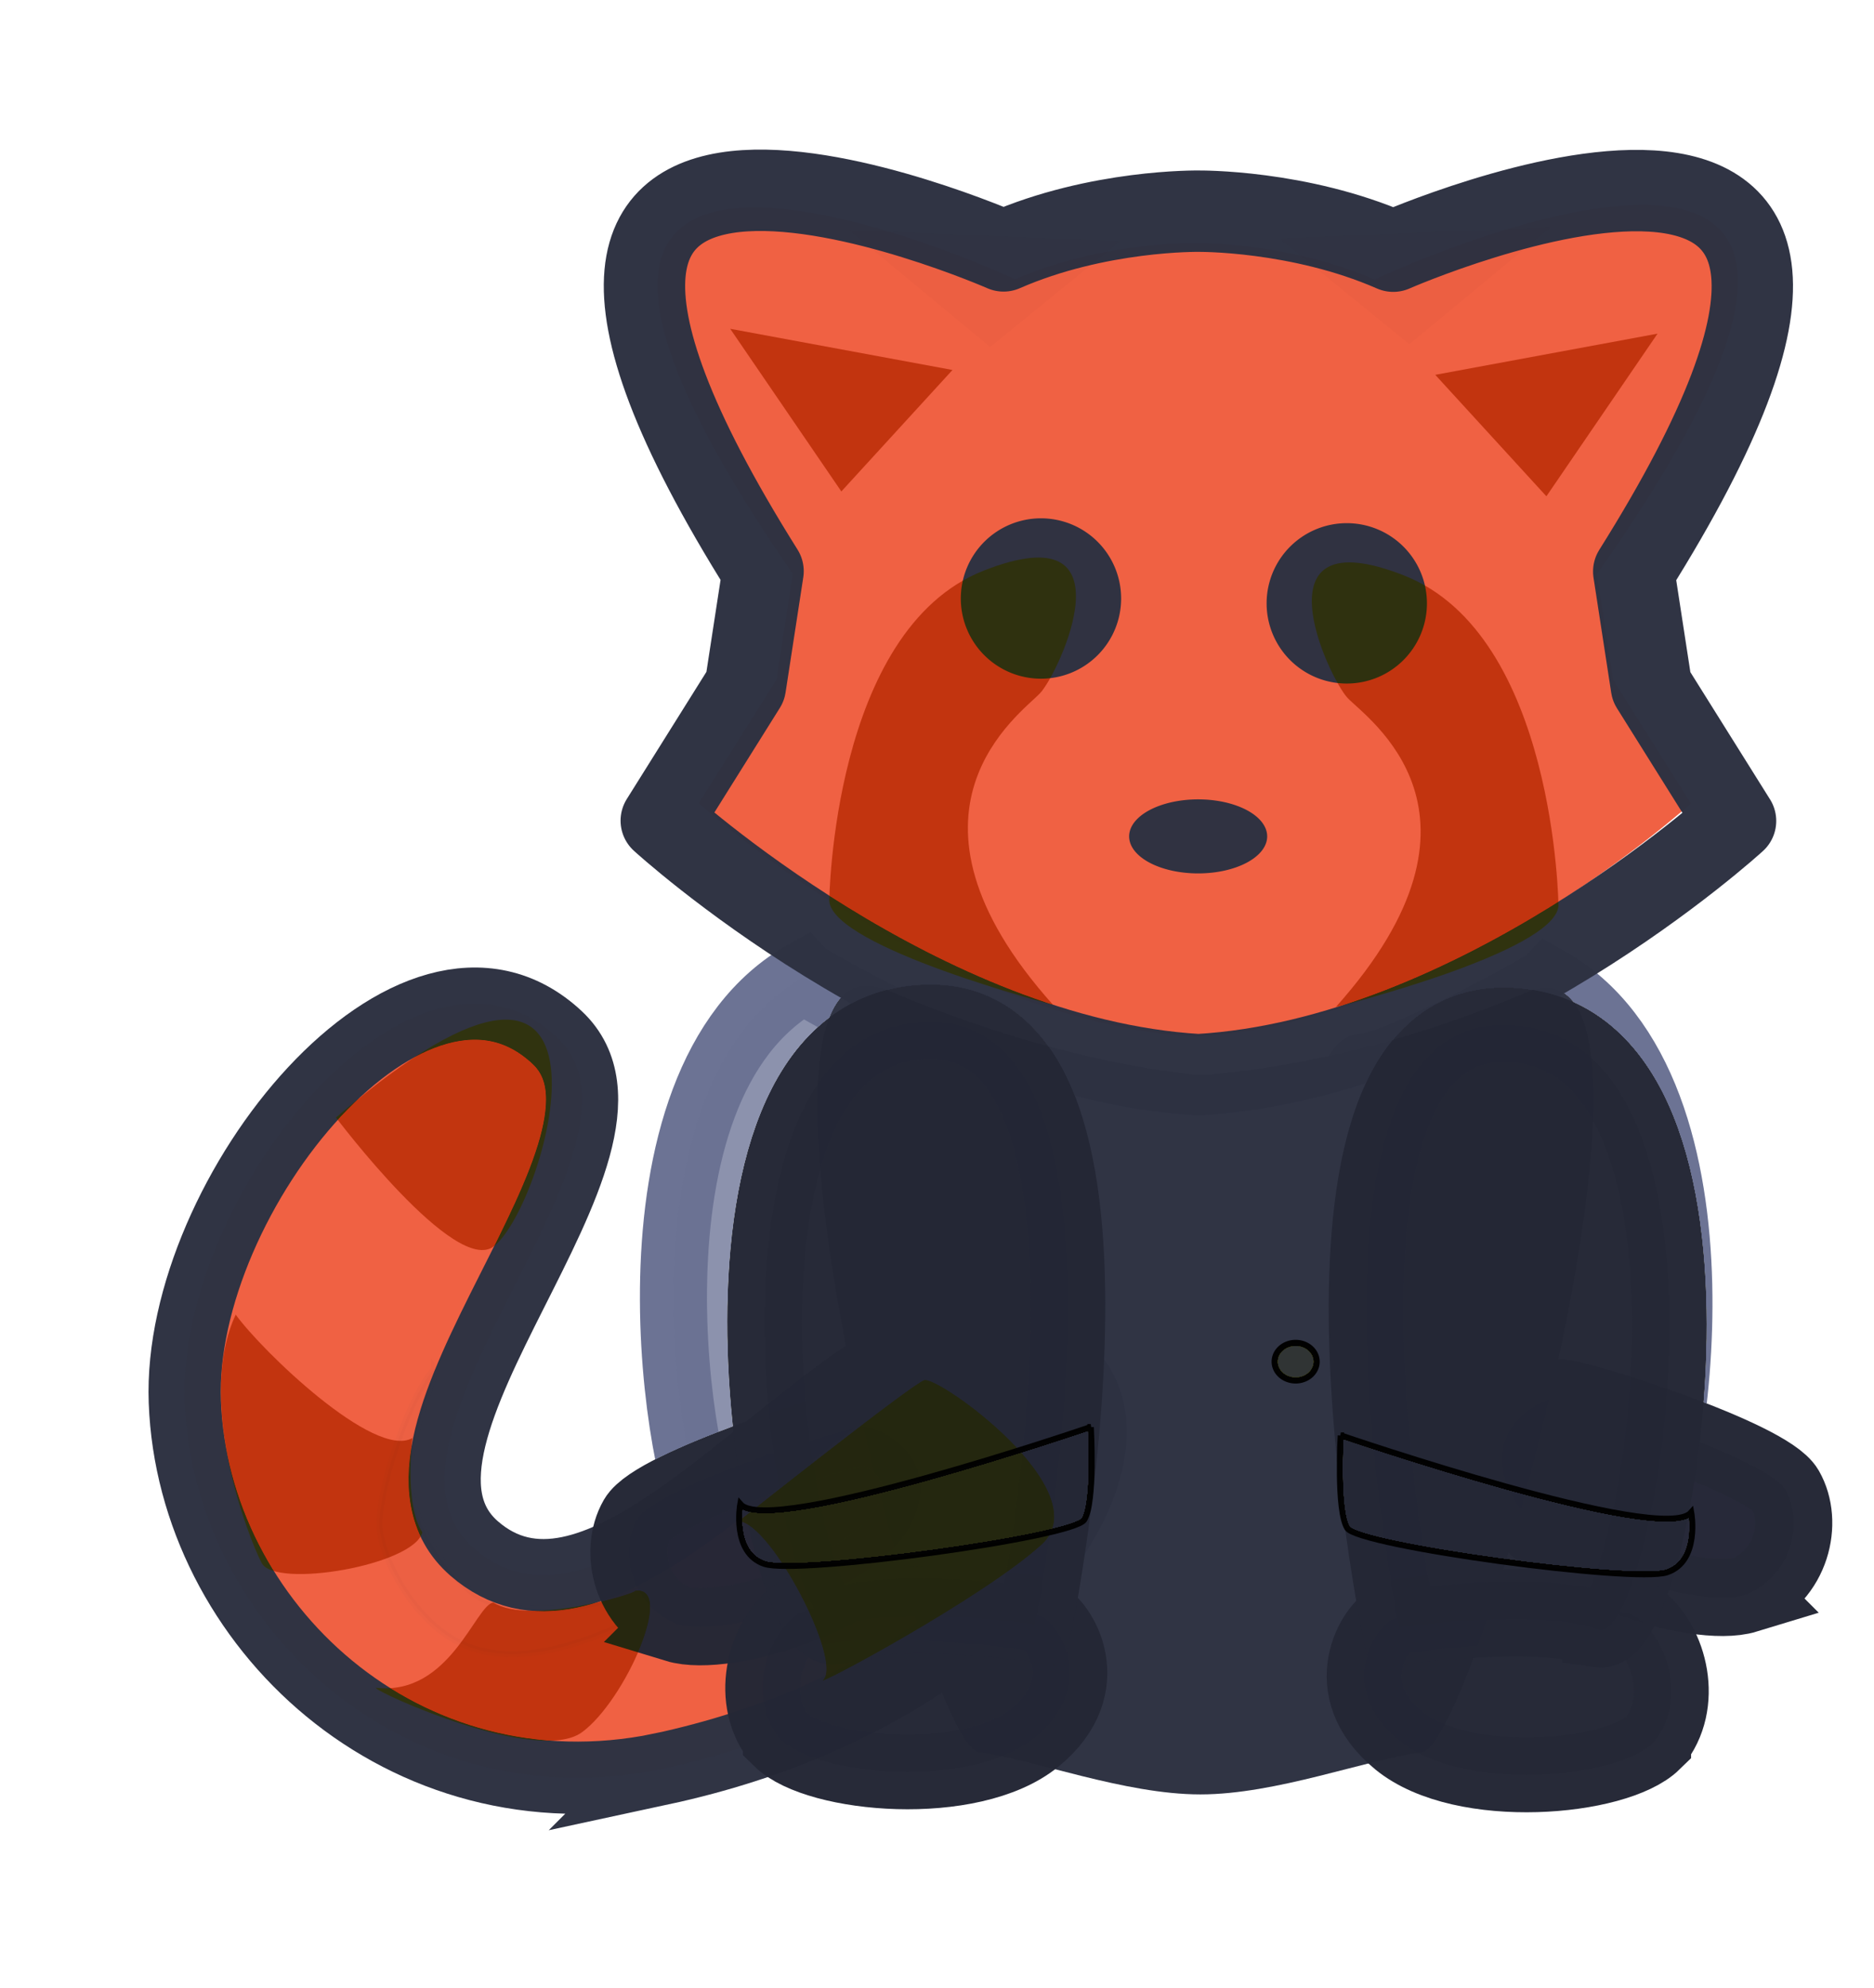 <?xml version="1.0" encoding="UTF-8" standalone="no"?>
<!-- Created with Inkscape (http://www.inkscape.org/) -->

<svg
   width="38.789mm"
   height="41.13mm"
   viewBox="0 0 38.789 41.13"
   version="1.1"
   id="svg1"
   inkscape:version="1.3.1 (9b9bdc1480, 2023-11-25, custom)"
   sodipodi:docname="nonprofit.svg"
   xmlns:inkscape="http://www.inkscape.org/namespaces/inkscape"
   xmlns:sodipodi="http://sodipodi.sourceforge.net/DTD/sodipodi-0.dtd"
   xmlns="http://www.w3.org/2000/svg"
   xmlns:svg="http://www.w3.org/2000/svg">
  <sodipodi:namedview
     id="namedview1"
     pagecolor="#ffffff"
     bordercolor="#000000"
     borderopacity="0.25"
     inkscape:showpageshadow="2"
     inkscape:pageopacity="0.0"
     inkscape:pagecheckerboard="0"
     inkscape:deskcolor="#d1d1d1"
     inkscape:document-units="mm"
     inkscape:zoom="1.8545086"
     inkscape:cx="70.099434"
     inkscape:cy="125.63975"
     inkscape:window-width="1680"
     inkscape:window-height="981"
     inkscape:window-x="0"
     inkscape:window-y="0"
     inkscape:window-maximized="1"
     inkscape:current-layer="layer1" />
  <defs
     id="defs1">
    <filter
       inkscape:collect="always"
       style="color-interpolation-filters:sRGB"
       id="filter9353-8-4-4-3-54-1-8"
       x="0"
       y="0"
       width="1"
       height="1">
      <feBlend
         inkscape:collect="always"
         mode="darken"
         in2="BackgroundImage"
         id="feBlend9355-5-5-2-0-3-3-5" />
    </filter>
    <filter
       inkscape:collect="always"
       style="color-interpolation-filters:sRGB"
       id="filter9353-9-1-57-2-3-3-5"
       x="-0.044"
       y="-0.044"
       width="1.088"
       height="1.089">
      <feBlend
         inkscape:collect="always"
         mode="darken"
         in2="BackgroundImage"
         id="feBlend9355-4-4-71-7-8-7-6" />
    </filter>
    <filter
       inkscape:collect="always"
       style="color-interpolation-filters:sRGB"
       id="filter9353-8-4-4-3-5-1-7"
       x="-0.134"
       y="-0.221"
       width="1.268"
       height="1.443">
      <feBlend
         inkscape:collect="always"
         mode="darken"
         in2="BackgroundImage"
         id="feBlend9355-5-5-2-0-4-4-9" />
    </filter>
    <filter
       inkscape:collect="always"
       style="color-interpolation-filters:sRGB"
       id="filter9353-8-4-4-3-8-2-9-0"
       x="-0.099"
       y="-0.081"
       width="1.197"
       height="1.147">
      <feBlend
         inkscape:collect="always"
         mode="darken"
         in2="BackgroundImage"
         id="feBlend9355-5-5-2-0-7-7-7-8" />
    </filter>
  </defs>
  <g
     inkscape:label="Layer 1"
     inkscape:groupmode="layer"
     id="layer1"
     transform="translate(-234.421,-162.719)">
    <path
       sodipodi:nodetypes="sscssss"
       inkscape:connector-curvature="0"
       id="path4792-7-7-1-6-4-7-4-9-1-0-5-0-4-6"
       d="m -1807.837,836.622 c 9,-1.194 45.5,-134.094 16.5,-121.759 -29,12.335 -52.052,13.129 -52.052,13.129 0,0 -21.052,-1.195 -50.052,-13.53 -29,-12.335 5.5,120.963 14.5,122.156 9,1.194 23.367,6.766 35.552,6.766 12.184,6e-4 26.552,-5.569 35.552,-6.763 z"
       style="opacity:0.99;fill:#2d3142;fill-opacity:1;fill-rule:evenodd;stroke:none;stroke-width:1px;stroke-linecap:butt;stroke-linejoin:miter;stroke-opacity:1;filter:url(#filter9353-8-4-4-3-54-1-8)"
       transform="matrix(0.129,0,0,0.129,497.064,91.049)" />
    <g
       id="g168836-00-3-0"
       transform="translate(-1160.173,-938.794)">
      <path
         sodipodi:nodetypes="cssscc"
         inkscape:connector-curvature="0"
         id="path9230-1-7-2-2-6-14-9-9-5"
         d="m -1026.357,865.065 c -40.836,-15.636 -52.558,-62.15 -33.883,-93.984 17.427,-29.706 76.639,-49.21 84.706,-17.748 6.468,25.225 -65.078,37.609 -57.278,64.135 7.205,24.499 49.409,9.63 75.832,10.891 55.239,17.041 4.615,64.205 -69.379,36.706 z"
         style="opacity:0.99;fill:#f05f40;fill-opacity:1;fill-rule:evenodd;stroke:#2d3142;stroke-width:12;stroke-linecap:butt;stroke-linejoin:miter;stroke-miterlimit:4;stroke-dasharray:none;stroke-opacity:1;filter:url(#filter9353-9-1-57-2-3-3-5)"
         transform="matrix(0.105,-0.067,0.067,0.105,1458.082,978.518)" />
      <path
         style="opacity:0.99;fill:#c2330f;fill-opacity:1;fill-rule:evenodd;stroke:none;stroke-width:1px;stroke-linecap:butt;stroke-linejoin:miter;stroke-opacity:1;filter:url(#filter9353-9-1-57-2-3-3-5)"
         d="m -1034.937,826.769 c -2.707,-1.303 -14.427,9.246 -24.093,1.425 -0.386,0.651 15.671,25.231 24.907,24.654 8.869,-0.554 26.457,-12.276 20.043,-15.085 0.219,0.547 -17.877,-4.493 -20.856,-10.994 z"
         id="path9244-0-5-3-5-4-2-5-5-1"
         inkscape:connector-curvature="0"
         sodipodi:nodetypes="ccscc"
         transform="matrix(0.105,-0.067,0.067,0.105,1458.082,978.518)" />
      <path
         style="opacity:0.99;fill:#c2330f;fill-opacity:1;fill-rule:evenodd;stroke:none;stroke-width:1px;stroke-linecap:butt;stroke-linejoin:miter;stroke-opacity:1;filter:url(#filter9353-9-1-57-2-3-3-5)"
         d="m -1045.315,763.417 c 0.403,7.261 6.454,32.672 13.714,33.076 0,0 -7.162,8.687 -7.024,14.097 -4.14,3.842 -25.648,-5.223 -25.245,-10.064 0.403,-4.84 5.244,-28.639 18.555,-37.109 z"
         id="path9242-2-0-4-4-7-9-7-3-8"
         inkscape:connector-curvature="0"
         sodipodi:nodetypes="ccccc"
         transform="matrix(0.105,-0.067,0.067,0.105,1458.082,978.518)" />
      <path
         style="opacity:0.99;fill:#c2330f;fill-opacity:1;fill-rule:evenodd;stroke:none;stroke-width:1px;stroke-linecap:butt;stroke-linejoin:miter;stroke-opacity:1;filter:url(#filter9353-9-1-57-2-3-3-5)"
         d="m -993.326,837.29 c 4.394,3.256 2.028,29.056 -2.374,29.786 -2.201,0.365 29.837,2.835 42.751,0.589 12.871,-2.238 0.657,-32.92 -1.768,-33.54 -2.242,-0.573 -38.609,3.165 -38.609,3.165 z"
         id="path9246-2-0-2-1-4-1-9-9-1"
         inkscape:connector-curvature="0"
         sodipodi:nodetypes="csssc"
         transform="matrix(0.105,-0.067,0.067,0.105,1458.082,978.518)" />
      <path
         style="opacity:0.148;fill:#242636;fill-opacity:1;fill-rule:evenodd;stroke:#242735;stroke-width:1px;stroke-linecap:butt;stroke-linejoin:miter;stroke-opacity:1;filter:url(#filter9353-9-1-57-2-3-3-5)"
         d="m -1022.299,788.736 c -6.857,2.017 -19.602,12.778 -22.022,17.618 -2.42,4.84 -3.414,16.358 1.426,23.619 4.84,7.261 14.635,10.08 23.652,11.412 8.815,1.303 8.596,-4.387 2.603,-4.6 -5.957,-0.212 -16.505,-6.719 -19.329,-11.156 -2.824,-4.437 -3.7,-15.825 -0.069,-22.682 3.821,-7.218 13.739,-13.001 13.739,-14.211 z"
         id="path9258-1-8-1-2-6-7-62-8-6"
         inkscape:connector-curvature="0"
         sodipodi:nodetypes="csssscscc"
         transform="matrix(0.105,-0.067,0.067,0.105,1458.082,978.518)" />
      <path
         style="opacity:0.99;fill:#c2340f;fill-opacity:1;fill-rule:evenodd;stroke:none;stroke-width:1px;stroke-linecap:butt;stroke-linejoin:miter;stroke-opacity:1;filter:url(#filter9353-9-1-57-2-3-3-5)"
         d="m -1013.654,744.785 c 0,0 2.55,32.944 10.627,32.135 11.408,-1.142 56.146,-41.641 -10.627,-32.135 z"
         id="path9232-5-9-4-1-1-5-7-3-6"
         inkscape:connector-curvature="0"
         sodipodi:nodetypes="csc"
         transform="matrix(0.105,-0.067,0.067,0.105,1458.082,978.518)" />
    </g>
    <path
       sodipodi:nodetypes="csssc"
       inkscape:connector-curvature="0"
       id="path4821-6-8-7-7-1-6-2-3-5-3-4-5-4-3-7-8"
       d="m -1928.441,815.987 c 8.054,2.455 31.626,-5.066 37.415,-15.602 5.789,-10.535 -4.273,-16.102 -7.567,-15.965 -3.294,0.137 -33.207,9.645 -36.168,14.789 -2.961,5.144 -1.039,13.736 6.32,16.778 z"
       style="opacity:0.99;fill:#242636;fill-opacity:1;fill-rule:evenodd;stroke:#242735;stroke-width:12.374;stroke-linecap:butt;stroke-linejoin:miter;stroke-miterlimit:4;stroke-dasharray:none;stroke-opacity:1;filter:url(#filter9353-8-4-4-3-5-1-7)"
       transform="matrix(0.129,0,0,0.129,497.194,91.054)" />
    <path
       sodipodi:nodetypes="csssc"
       inkscape:connector-curvature="0"
       id="path4821-5-5-7-3-3-2-6-8-3-7-3-3-0"
       d="m -1911.794,834.524 c 6.01,5.879 30.648,8.045 40.865,-0.309 10.216,-8.354 3.906,-18.256 0.901,-19.494 -3.005,-1.238 -34.254,-4.023 -39.362,0 -5.108,4.023 -7.512,13.615 -2.404,19.803 z"
       style="opacity:0.99;fill:#242735;fill-opacity:1;fill-rule:evenodd;stroke:#242735;stroke-width:12;stroke-linecap:butt;stroke-linejoin:miter;stroke-miterlimit:4;stroke-dasharray:none;stroke-opacity:1;filter:url(#filter9353-8-4-4-3-5-1-7)"
       transform="matrix(0.129,0,0,0.129,497.194,91.054)" />
    <path
       inkscape:connector-curvature="0"
       id="path10637-5-7-4-8-2-8-6"
       d="m -1821.153,804.521 c 0,0 -15.203,14.496 -42.426,1.061 l -0.707,-74.953 c 0,0 25.456,43.487 43.487,0 z"
       style="opacity:0.99;fill:#898fab;fill-opacity:1;fill-rule:evenodd;stroke:none;stroke-width:1px;stroke-linecap:butt;stroke-linejoin:miter;stroke-opacity:1;filter:url(#filter9353-8-4-4-3-5-1-7)"
       transform="matrix(0.129,0,0,0.129,497.194,91.054)" />
    <path
       sodipodi:nodetypes="cscc"
       inkscape:connector-curvature="0"
       id="path4811-94-4-7-7-0-9-5-3-7-9-1-4-8"
       d="m -1903.121,816.489 c -8.979,1.223 -25.341,-93.734 13.568,-96.995 38.909,-3.261 18.607,96.587 18.607,96.587 0,0 -23.196,-3.261 -32.175,0.408 z"
       style="opacity:0.99;fill:#242735;fill-opacity:1;fill-rule:evenodd;stroke:#242735;stroke-width:12;stroke-linecap:butt;stroke-linejoin:miter;stroke-miterlimit:4;stroke-dasharray:none;stroke-opacity:1;filter:url(#filter9353-8-4-4-3-5-1-7)"
       transform="matrix(0.129,0,0,0.129,497.194,91.054)" />
    <path
       sodipodi:nodetypes="csssc"
       inkscape:connector-curvature="0"
       id="path4821-6-8-7-6-5-0-9-5-1-8-0-8-5-0-9"
       d="m -1756.841,811.289 c -8.054,2.455 -31.626,-5.066 -37.415,-15.602 -5.789,-10.535 4.273,-16.102 7.567,-15.965 3.294,0.137 33.207,9.645 36.168,14.789 2.961,5.144 1.039,13.736 -6.32,16.778 z"
       style="opacity:0.99;fill:#242636;fill-opacity:1;fill-rule:evenodd;stroke:#242735;stroke-width:12.374;stroke-linecap:butt;stroke-linejoin:miter;stroke-miterlimit:4;stroke-dasharray:none;stroke-opacity:1;filter:url(#filter9353-8-4-4-3-5-1-7)"
       transform="matrix(0.129,0,0,0.129,497.194,91.054)" />
    <path
       sodipodi:nodetypes="csssc"
       inkscape:connector-curvature="0"
       id="path4821-6-8-3-8-0-5-8-2-8-2-7-1-1-5"
       d="m -1771.661,835.006 c -6.01,5.879 -30.648,8.045 -40.865,-0.309 -10.216,-8.354 -3.906,-18.256 -0.901,-19.494 3.005,-1.238 34.254,-4.023 39.362,0 5.108,4.023 7.512,13.615 2.404,19.803 z"
       style="opacity:0.99;fill:#242735;fill-opacity:1;fill-rule:evenodd;stroke:#242735;stroke-width:12;stroke-linecap:butt;stroke-linejoin:miter;stroke-miterlimit:4;stroke-dasharray:none;stroke-opacity:1;filter:url(#filter9353-8-4-4-3-5-1-7)"
       transform="matrix(0.129,0,0,0.129,497.194,91.054)" />
    <path
       inkscape:transform-center-y="-2.907563"
       inkscape:transform-center-x="-0.20768307"
       inkscape:connector-curvature="0"
       id="path9130-5-44-0-9-7-8-6-5-0-4-0-6"
       d="m -1905.296,835.501 c 0,0 -2.08,-5.494 0.63,-7.462 0,0 6.214,-2.666 -0.63,7.462 z"
       style="opacity:0.99;fill:#f9f9f9;fill-opacity:1;fill-rule:evenodd;stroke:none;stroke-width:1px;stroke-linecap:butt;stroke-linejoin:miter;stroke-opacity:1;filter:url(#filter9353-8-4-4-3-5-1-7)"
       transform="matrix(0.129,0,0,0.129,497.194,91.054)" />
    <path
       inkscape:transform-center-y="-2.907563"
       inkscape:transform-center-x="-0.20768307"
       inkscape:connector-curvature="0"
       id="path9130-7-7-1-8-4-8-2-0-2-21-8-2-0"
       d="m -1896.419,836.174 c 0,0 -2.08,-5.494 0.63,-7.462 0,0 6.214,-2.666 -0.63,7.462 z"
       style="opacity:0.99;fill:#f9f9f9;fill-opacity:1;fill-rule:evenodd;stroke:none;stroke-width:1px;stroke-linecap:butt;stroke-linejoin:miter;stroke-opacity:1;filter:url(#filter9353-8-4-4-3-5-1-7)"
       transform="matrix(0.129,0,0,0.129,497.194,91.054)" />
    <path
       inkscape:transform-center-y="-2.907563"
       inkscape:transform-center-x="-0.20768307"
       inkscape:connector-curvature="0"
       id="path9130-8-2-4-3-6-6-2-4-5-9-1-1-9"
       d="m -1886.035,836.589 c 0,0 -2.08,-5.494 0.63,-7.462 0,0 6.214,-2.666 -0.63,7.462 z"
       style="opacity:0.99;fill:#f9f9f9;fill-opacity:1;fill-rule:evenodd;stroke:none;stroke-width:1px;stroke-linecap:butt;stroke-linejoin:miter;stroke-opacity:1;filter:url(#filter9353-8-4-4-3-5-1-7)"
       transform="matrix(0.129,0,0,0.129,497.194,91.054)" />
    <path
       inkscape:transform-center-y="-2.907563"
       inkscape:transform-center-x="0.20763635"
       inkscape:connector-curvature="0"
       id="path9130-72-3-4-7-7-6-2-6-7-8-3-5-3"
       d="m -1779.042,837.291 c 0,0 2.08,-5.494 -0.63,-7.462 0,0 -6.214,-2.666 0.63,7.462 z"
       style="opacity:0.99;fill:#f9f9f9;fill-opacity:1;fill-rule:evenodd;stroke:none;stroke-width:1px;stroke-linecap:butt;stroke-linejoin:miter;stroke-opacity:1;filter:url(#filter9353-8-4-4-3-5-1-7)"
       transform="matrix(0.129,0,0,0.129,497.194,91.054)" />
    <path
       inkscape:transform-center-y="-2.907563"
       inkscape:transform-center-x="0.20763635"
       inkscape:connector-curvature="0"
       id="path9130-7-5-6-2-9-3-4-7-6-0-4-7-4-8"
       d="m -1787.919,837.964 c 0,0 2.08,-5.494 -0.63,-7.462 0,0 -6.214,-2.666 0.63,7.462 z"
       style="opacity:0.99;fill:#f9f9f9;fill-opacity:1;fill-rule:evenodd;stroke:none;stroke-width:1px;stroke-linecap:butt;stroke-linejoin:miter;stroke-opacity:1;filter:url(#filter9353-8-4-4-3-5-1-7)"
       transform="matrix(0.129,0,0,0.129,497.194,91.054)" />
    <path
       inkscape:transform-center-y="-2.907563"
       inkscape:transform-center-x="0.20763635"
       inkscape:connector-curvature="0"
       id="path9130-8-6-3-7-3-0-8-5-3-6-58-4-0-6"
       d="m -1798.303,838.379 c 0,0 2.08,-5.494 -0.63,-7.462 0,0 -6.214,-2.666 0.63,7.462 z"
       style="opacity:0.99;fill:#f9f9f9;fill-opacity:1;fill-rule:evenodd;stroke:none;stroke-width:1px;stroke-linecap:butt;stroke-linejoin:miter;stroke-opacity:1;filter:url(#filter9353-8-4-4-3-5-1-7)"
       transform="matrix(0.129,0,0,0.129,497.194,91.054)" />
    <path
       inkscape:connector-curvature="0"
       id="path10635-8-6-1-0-3-8-9-0"
       d="m -1862.7,797.522 c 0,0 -47.73,12.021 -53.387,6.364 -5.657,-5.657 -18.385,-73.186 16.971,-91.217 1.061,1.061 28.284,14.496 33.941,14.496 5.657,0 5.303,66.822 2.475,70.357 z"
       style="opacity:0.99;fill:#8a90ac;fill-opacity:1;fill-rule:evenodd;stroke:#6a7192;stroke-width:12.285;stroke-linecap:butt;stroke-linejoin:miter;stroke-dasharray:none;stroke-opacity:1;filter:url(#filter9353-8-4-4-3-5-1-7)"
       transform="matrix(0.113,0,0,0.124,465.662,94.562)" />
    <path
       inkscape:connector-curvature="0"
       id="path10639-7-1-7-5-7-2-4-0"
       d="m -1861.993,784.441 c 0,0 -51.619,17.678 -56.215,12.374 0,0 -1.414,7.778 3.889,9.546 5.303,1.768 49.498,-4.243 51.265,-7.071 1.768,-2.828 1.061,-14.849 1.061,-14.849 z"
       style="opacity:0.99;fill:#ffffff;fill-rule:evenodd;stroke:#000000;stroke-width:1px;stroke-linecap:butt;stroke-linejoin:miter;stroke-opacity:1;filter:url(#filter9353-8-4-4-3-5-1-7)"
       transform="matrix(0.129,0,0,0.129,497.194,91.054)" />
    <path
       sodipodi:nodetypes="cscc"
       inkscape:connector-curvature="0"
       id="path4811-5-8-0-6-0-0-4-6-4-8-8-3-3-4"
       d="m -1780.334,816.971 c 8.979,1.223 25.341,-93.734 -13.568,-96.995 -38.909,-3.261 -18.607,96.587 -18.607,96.587 0,0 23.196,-3.261 32.175,0.408 z"
       style="opacity:0.99;fill:#242735;fill-opacity:1;fill-rule:evenodd;stroke:#242735;stroke-width:12;stroke-linecap:butt;stroke-linejoin:miter;stroke-miterlimit:4;stroke-dasharray:none;stroke-opacity:1;filter:url(#filter9353-8-4-4-3-5-1-7)"
       transform="matrix(0.129,0,0,0.129,497.194,91.054)" />
    <path
       inkscape:connector-curvature="0"
       id="path10635-8-6-1-0-3-6-0-3-1"
       d="m -1862.7,797.522 c 0,0 -47.73,12.021 -53.387,6.364 -5.657,-5.657 -18.385,-73.186 16.971,-91.217 1.061,1.061 28.284,14.496 33.941,14.496 5.657,0 5.303,66.822 2.475,70.357 z"
       style="opacity:0.99;fill:#8a90ac;fill-opacity:1;fill-rule:evenodd;stroke:#6a7192;stroke-width:12.285;stroke-linecap:butt;stroke-linejoin:miter;stroke-dasharray:none;stroke-opacity:1;filter:url(#filter9353-8-4-4-3-8-2-9-0)"
       transform="matrix(-0.113,0,0,0.124,51.871,94.693)" />
    <path
       style="opacity:0.99;fill:#f05f40;fill-opacity:1;fill-rule:evenodd;stroke:none;stroke-width:12;stroke-linecap:butt;stroke-linejoin:round;stroke-miterlimit:4;stroke-dasharray:none;stroke-opacity:1;filter:url(#filter9353-8-4-4-3-5-1-7)"
       d="m -1331.782,397.198 -12.461,-19.803 -2.623,-16.974 c 66.397,-94.084 -34.293,-48.076 -35.634,-47.222 -13.991,-6.093 -28.869,-5.897 -28.869,-5.897 0,0 -14.877,-0.239 -28.869,5.854 -1.03,-0.687 -99.945,-45.827 -35.634,47.222 l -2.623,16.974 -12.461,19.803 c 0,0 38.476,35.036 79.587,37.451 41.111,-2.372 79.587,-37.408 79.587,-37.408 z"
       id="path4447-2-1-3-6-70-2-4-4-3-3-6-9-6-0-4-7-8"
       inkscape:connector-curvature="0"
       sodipodi:nodetypes="ccccccccccc"
       transform="matrix(0.129,0,0,0.129,441.219,128.103)" />
    <path
       style="opacity:0.99;fill:#f9f9f9;fill-opacity:1;fill-rule:evenodd;stroke:none;stroke-width:1px;stroke-linecap:butt;stroke-linejoin:miter;stroke-opacity:1;filter:url(#filter9353-8-4-4-3-5-1-7)"
       d="m -1467.225,367.814 c -4.381,2.896 -10.04,12.142 -10.04,12.142 l -14.009,16.811 25.217,23.116 c 0,0 -3.035,-30.821 5.837,-44.363 8.873,-13.543 -2.91,-10.412 -7.005,-7.705 z"
       id="path4561-5-6-8-6-3-5-6-4-7-9-1-5-9-3"
       inkscape:connector-curvature="0"
       sodipodi:nodetypes="scccss"
       transform="matrix(0.129,0,0,0.129,441.219,128.103)" />
    <path
       style="opacity:0.99;fill:#f9f9f9;fill-opacity:1;fill-rule:evenodd;stroke:none;stroke-width:1px;stroke-linecap:butt;stroke-linejoin:miter;stroke-opacity:1;filter:url(#filter9353-8-4-4-3-5-1-7)"
       d="m -1355.181,367.605 c 4.381,2.896 10.04,12.142 10.04,12.142 l 14.009,16.811 -25.217,23.116 c 0,0 3.035,-30.821 -5.837,-44.363 -8.873,-13.543 2.91,-10.412 7.005,-7.705 z"
       id="path4561-5-2-75-7-8-3-2-7-4-2-5-5-1-7-9"
       inkscape:connector-curvature="0"
       sodipodi:nodetypes="scccss"
       transform="matrix(0.129,0,0,0.129,441.219,128.103)" />
    <path
       style="opacity:0.99;fill:none;fill-rule:evenodd;stroke:#2d3142;stroke-width:13.055;stroke-linecap:butt;stroke-linejoin:round;stroke-miterlimit:4;stroke-dasharray:none;stroke-opacity:1;filter:url(#filter9353-8-4-4-3-5-1-7)"
       d="m -1324.613,400.011 -13.494,-21.544 -2.841,-18.466 c 59.185,-94.223 -38.589,-51.373 -38.589,-51.373 -15.152,-6.629 -31.262,-6.415 -31.262,-6.415 0,0 -16.111,-0.26 -31.262,6.369 0,0 -97.775,-42.85 -38.589,51.373 l -2.841,18.466 -13.494,21.544 c 0,0 41.667,38.115 86.187,40.743 44.52,-2.581 86.187,-40.696 86.187,-40.696 z"
       id="path4447-2-1-9-9-6-68-4-1-4-7-0-7-7-6-1-2"
       inkscape:connector-curvature="0"
       sodipodi:nodetypes="ccccccccccc"
       transform="matrix(0.129,0,0,0.129,441.219,128.103)" />
    <path
       style="opacity:0.99;fill:#c2330f;fill-opacity:1;fill-rule:evenodd;stroke:none;stroke-width:0.1;stroke-linecap:butt;stroke-linejoin:miter;stroke-miterlimit:4;stroke-dasharray:none;stroke-opacity:1;filter:url(#filter9353-8-4-4-3-5-1-7)"
       d="m -1353.021,413.656 c 0,0 -0.467,-43.429 -24.75,-53.003 -24.283,-9.573 -12.142,16.344 -9.106,19.613 3.035,3.269 25.918,18.536 -1.868,49.591 0,0 35.024,-8.729 35.724,-16.201 z"
       id="path4557-2-1-2-8-7-42-3-5-6-3-2-1-4-8-6"
       inkscape:connector-curvature="0"
       sodipodi:nodetypes="csscc"
       transform="matrix(0.129,0,0,0.129,441.219,128.103)" />
    <path
       style="opacity:0.99;fill:#c2330f;fill-opacity:1;fill-rule:evenodd;stroke:none;stroke-width:0.1;stroke-linecap:butt;stroke-linejoin:miter;stroke-miterlimit:4;stroke-dasharray:none;stroke-opacity:1;filter:url(#filter9353-8-4-4-3-5-1-7)"
       d="m -1470.027,412.878 c 0,0 0.467,-43.429 24.75,-53.003 24.283,-9.573 12.142,16.344 9.106,19.613 -3.035,3.269 -25.741,18.963 2.045,50.017 0,0 -35.201,-9.156 -35.901,-16.628 z"
       id="path4557-2-2-7-5-8-74-7-2-4-1-3-6-9-7"
       inkscape:connector-curvature="0"
       sodipodi:nodetypes="csscc"
       transform="matrix(0.129,0,0,0.129,441.219,128.103)" />
    <path
       id="path4539-7-7-7-8-4-30-5-8-0-3-75-3-5-0"
       style="opacity:0.99;fill:#f9f9f9;fill-rule:evenodd;stroke-width:1.086px;filter:url(#filter9353-8-4-4-3-5-1-7)"
       d="m -1383.239,402.803 a 28.384,24.256 0 0 1 -28.384,24.256 28.384,24.256 0 0 1 -28.384,-24.256 28.384,24.256 0 0 1 28.384,-24.256 28.384,24.256 0 0 1 28.384,24.256 z"
       transform="matrix(0.129,0,0,0.129,441.219,128.103)" />
    <path
       id="path4541-9-17-1-4-1-68-0-2-2-2-4-4-1-8"
       style="opacity:0.99;fill:#2d3142;fill-rule:evenodd;stroke-width:1.099px;filter:url(#filter9353-8-4-4-3-5-1-7)"
       d="m -1423.196,364.334 a 12.862,12.862 0 0 1 -12.862,12.862 12.862,12.862 0 0 1 -12.862,-12.862 12.862,12.862 0 0 1 12.862,-12.862 12.862,12.862 0 0 1 12.862,12.862 z"
       transform="matrix(0.129,0,0,0.129,441.219,128.103)" />
    <path
       style="opacity:0.99;fill:#c2330f;fill-opacity:1;fill-rule:evenodd;stroke:none;stroke-width:0.1;stroke-linecap:butt;stroke-linejoin:miter;stroke-miterlimit:4;stroke-dasharray:none;stroke-opacity:1;filter:url(#filter9353-8-4-4-3-5-1-7)"
       d="m -1485.919,321.077 35.662,6.604 -17.831,19.482 z"
       id="path4545-0-8-0-86-4-4-4-2-6-7-5-3-0-4"
       inkscape:connector-curvature="0"
       sodipodi:nodetypes="cccc"
       transform="matrix(0.129,0,0,0.129,441.219,128.103)" />
    <path
       style="opacity:0.99;fill:#f9f9f9;fill-opacity:1;fill-rule:evenodd;stroke:none;stroke-width:1px;stroke-linecap:butt;stroke-linejoin:miter;stroke-opacity:1;filter:url(#filter9353-8-4-4-3-5-1-7)"
       d="m -1430.678,320.473 -22.551,26.69 28.011,0.137 z"
       id="path4547-7-2-0-4-9-4-3-9-0-6-2-1-1-1"
       inkscape:connector-curvature="0"
       sodipodi:nodetypes="cccc"
       transform="matrix(0.129,0,0,0.129,441.219,128.103)" />
    <path
       id="path4559-1-80-9-0-5-4-3-3-1-1-9-9-6-8"
       style="opacity:0.99;fill:#2d3142;fill-rule:evenodd;stroke-width:1.098px;filter:url(#filter9353-8-4-4-3-5-1-7)"
       d="m -1399.762,402.488 a 11.075,5.938 0 0 1 -11.075,5.938 11.075,5.938 0 0 1 -11.075,-5.938 11.075,5.938 0 0 1 11.075,-5.938 11.075,5.938 0 0 1 11.075,5.938 z"
       transform="matrix(0.129,0,0,0.129,441.219,128.103)" />
    <path
       id="path4563-8-3-6-7-56-7-0-3-4-7-9-9-0-5"
       style="opacity:0.99;fill:#f9f9f9;fill-rule:evenodd;stroke-width:1px;filter:url(#filter9353-8-4-4-3-5-1-7)"
       d="m -1430.567,362.561 a 2.685,2.685 0 0 1 -2.685,2.685 2.685,2.685 0 0 1 -2.685,-2.685 2.685,2.685 0 0 1 2.685,-2.685 2.685,2.685 0 0 1 2.685,2.685 z"
       transform="matrix(0.129,0,0,0.129,441.219,128.103)" />
    <path
       id="path4541-9-7-8-5-4-1-1-5-0-5-5-2-5-9-0"
       style="opacity:0.99;fill:#2d3142;fill-rule:evenodd;stroke-width:1.099px;filter:url(#filter9353-8-4-4-3-5-1-7)"
       transform="matrix(-0.129,0,0,0.129,441.219,128.103)"
       d="m 1399.852,365.112 a 12.862,12.862 0 0 1 -12.862,12.862 12.862,12.862 0 0 1 -12.862,-12.862 12.862,12.862 0 0 1 12.862,-12.862 12.862,12.862 0 0 1 12.862,12.862 z" />
    <path
       style="opacity:0.99;fill:#c2330f;fill-opacity:1;fill-rule:evenodd;stroke:none;stroke-width:0.1;stroke-linecap:butt;stroke-linejoin:miter;stroke-miterlimit:4;stroke-dasharray:none;stroke-opacity:1;filter:url(#filter9353-8-4-4-3-5-1-7)"
       d="m -1337.129,321.855 -35.662,6.604 17.831,19.482 z"
       id="path4545-0-3-66-4-2-96-2-7-0-3-1-6-8-9-4"
       inkscape:connector-curvature="0"
       sodipodi:nodetypes="cccc"
       transform="matrix(0.129,0,0,0.129,441.219,128.103)" />
    <path
       style="opacity:0.99;fill:#f9f9f9;fill-opacity:1;fill-rule:evenodd;stroke:none;stroke-width:1px;stroke-linecap:butt;stroke-linejoin:miter;stroke-opacity:1;filter:url(#filter9353-8-4-4-3-5-1-7)"
       d="m -1392.37,321.251 22.551,26.69 -28.011,0.137 z"
       id="path4547-7-4-9-3-4-6-8-2-1-6-5-2-3-9-5"
       inkscape:connector-curvature="0"
       sodipodi:nodetypes="cccc"
       transform="matrix(0.129,0,0,0.129,441.219,128.103)" />
    <path
       id="path4563-8-7-5-0-33-8-9-2-5-3-5-9-8-4-0"
       style="opacity:0.99;fill:#f9f9f9;fill-rule:evenodd;stroke-width:1px;filter:url(#filter9353-8-4-4-3-5-1-7)"
       transform="matrix(-0.129,0,0,0.129,441.219,128.103)"
       d="m 1392.481,363.338 a 2.685,2.685 0 0 1 -2.685,2.685 2.685,2.685 0 0 1 -2.685,-2.685 2.685,2.685 0 0 1 2.685,-2.685 2.685,2.685 0 0 1 2.685,2.685 z" />
    <path
       style="opacity:0.139;fill:#241c1c;fill-opacity:1;fill-rule:evenodd;stroke:none;stroke-width:1px;stroke-linecap:butt;stroke-linejoin:miter;stroke-opacity:1;filter:url(#filter9353-8-4-4-3-5-1-7)"
       d="m -1466.834,305.255 22.627,18.738 20.86,-16.971 z"
       id="path4765-43-5-2-3-1-7-7-2-7-3-0-9-0"
       inkscape:connector-curvature="0"
       sodipodi:nodetypes="cccc"
       transform="matrix(0.129,0,0,0.129,441.219,128.103)" />
    <path
       style="opacity:0.139;fill:#241c1c;fill-opacity:1;fill-rule:evenodd;stroke:none;stroke-width:1px;stroke-linecap:butt;stroke-linejoin:miter;stroke-opacity:1;filter:url(#filter9353-8-4-4-3-5-1-7)"
       d="m -1354.315,304.808 -22.627,18.738 -20.86,-16.971 z"
       id="path4765-7-6-6-6-0-9-0-1-7-8-0-4-4-6"
       inkscape:connector-curvature="0"
       sodipodi:nodetypes="cccc"
       transform="matrix(0.129,0,0,0.129,441.219,128.103)" />
    <path
       inkscape:connector-curvature="0"
       id="path10639-0-7-7-9-6-4-9"
       d="m -1821.861,785.783 c 0,0 51.619,17.678 56.215,12.374 0,0 1.414,7.778 -3.889,9.546 -5.303,1.768 -49.498,-4.243 -51.265,-7.071 -1.768,-2.828 -1.061,-14.849 -1.061,-14.849 z"
       style="opacity:0.99;fill:#ffffff;fill-rule:evenodd;stroke:#000000;stroke-width:1px;stroke-linecap:butt;stroke-linejoin:miter;stroke-opacity:1;filter:url(#filter9353-8-4-4-3-5-1-7)"
       transform="matrix(0.129,0,0,0.129,497.194,91.054)" />
    <path
       sodipodi:nodetypes="cccccc"
       inkscape:connector-curvature="0"
       id="path10641-1-4-8-7-4-0-6"
       d="m -1862.519,729.568 -24.395,12.021 27.577,1.768 9.192,27.577 5.657,-23.335 c 0,0 -15.91,-3.536 -18.031,-18.031 z"
       style="opacity:0.99;fill:#ffffff;fill-opacity:1;fill-rule:evenodd;stroke:none;stroke-width:1px;stroke-linecap:butt;stroke-linejoin:miter;stroke-opacity:1;filter:url(#filter9353-8-4-4-3-5-1-7)"
       transform="matrix(0.129,0,0,0.129,497.194,91.054)" />
    <path
       sodipodi:nodetypes="cccccc"
       inkscape:connector-curvature="0"
       id="path10641-6-8-8-9-3-1-6-2"
       d="m -1820.8,729.745 27.931,13.435 -31.113,0.354 -10.253,28.284 -3.889,-24.042 c 0,0 15.203,-3.536 17.324,-18.031 z"
       style="opacity:0.99;fill:#ffffff;fill-opacity:1;fill-rule:evenodd;stroke:none;stroke-width:1px;stroke-linecap:butt;stroke-linejoin:miter;stroke-opacity:1;filter:url(#filter9353-8-4-4-3-5-1-7)"
       transform="matrix(0.129,0,0,0.129,497.194,91.054)" />
    <path
       id="path10676-8-1-1-2-4-9-1"
       style="opacity:0.99;fill:#c9cb34;fill-rule:evenodd;stroke:#000000;stroke-width:1px;filter:url(#filter9353-8-4-4-3-5-1-7)"
       transform="matrix(0.129,0,0,0.129,497.194,91.054)"
       d="m -1825.75,773.939 a 3.359,3.005 0 0 1 -3.359,3.005 3.359,3.005 0 0 1 -3.359,-3.005 3.359,3.005 0 0 1 3.359,-3.005 3.359,3.005 0 0 1 3.359,3.005 z" />
  </g>
</svg>

